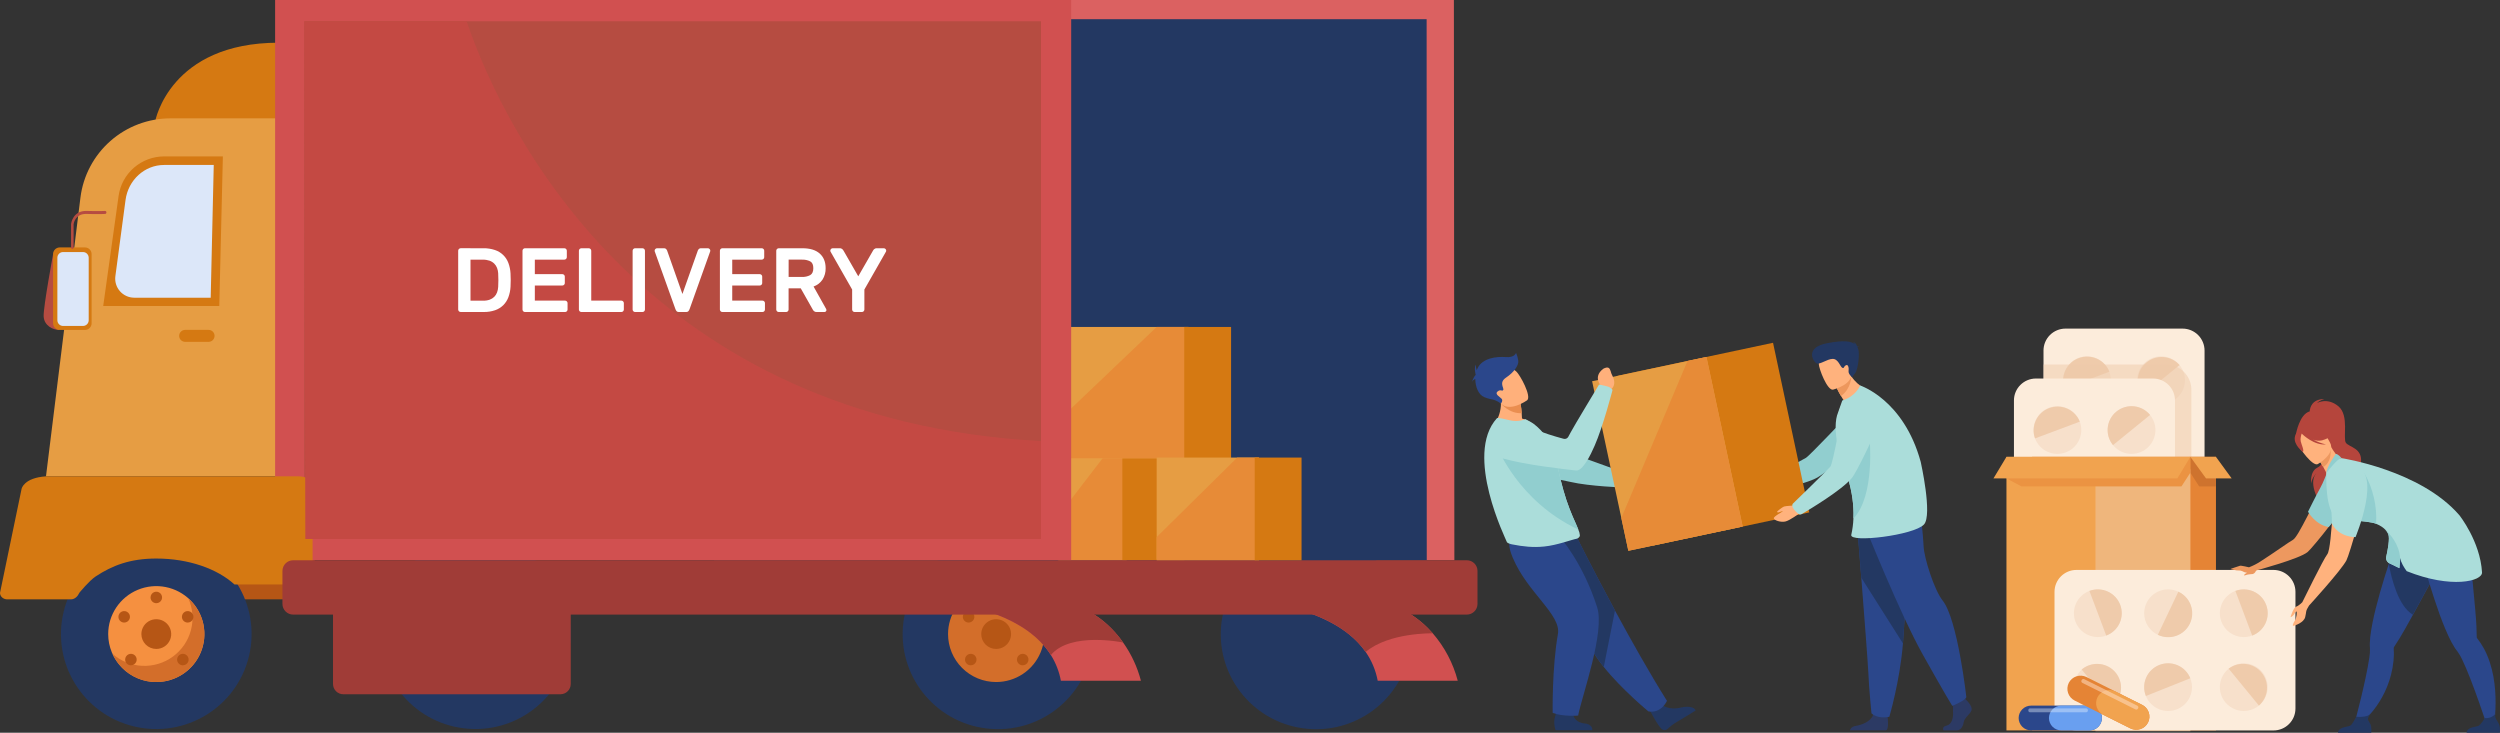 <svg width="580" height="170" viewBox="0 0 580 170" fill="none" xmlns="http://www.w3.org/2000/svg">
<rect x="0" y="0" width="580" height="170" fill="#333333" stroke="none"/>
<g clip-path="url(#clip0_9_15)">
<path d="M474.091 81.326V126.883C474.091 127.551 474.223 128.213 474.48 128.831C474.736 129.449 475.112 130.01 475.587 130.482C476.061 130.955 476.624 131.33 477.243 131.586C477.863 131.842 478.527 131.974 479.198 131.974H506.356C507.061 131.975 507.759 131.828 508.403 131.543C509.31 131.146 510.081 130.495 510.623 129.668C511.165 128.842 511.454 127.877 511.456 126.89V81.326C511.456 79.976 510.918 78.681 509.96 77.727C509.002 76.772 507.704 76.236 506.349 76.236H479.191C477.837 76.237 476.54 76.775 475.584 77.729C474.628 78.684 474.091 79.978 474.091 81.326Z" fill="#FCECDB"/>
<path d="M486.124 93.376C487.152 92.991 488.043 92.311 488.684 91.422C489.324 90.533 489.686 89.475 489.723 88.38C489.76 87.287 489.471 86.206 488.893 85.276C488.314 84.345 487.471 83.607 486.472 83.154C485.472 82.701 484.36 82.554 483.276 82.731C482.193 82.908 481.186 83.401 480.384 84.148C479.581 84.896 479.019 85.863 478.768 86.929C478.518 87.995 478.589 89.111 478.975 90.136C479.492 91.51 480.536 92.624 481.877 93.231C483.217 93.839 484.745 93.891 486.124 93.376Z" fill="#F7E0CB"/>
<path d="M478.979 90.141L489.374 86.248C488.841 84.895 487.795 83.805 486.463 83.214C485.131 82.623 483.619 82.579 482.253 83.09C480.888 83.601 479.78 84.627 479.167 85.946C478.554 87.266 478.487 88.772 478.979 90.141Z" fill="#EFCBAB"/>
<path d="M504.88 92.482C505.73 91.79 506.356 90.863 506.677 89.816C506.999 88.77 507.001 87.652 506.686 86.604C506.37 85.556 505.749 84.625 504.902 83.928C504.055 83.232 503.021 82.802 501.928 82.692C500.836 82.582 499.736 82.797 498.766 83.31C497.797 83.824 497.002 84.612 496.482 85.576C495.962 86.54 495.741 87.635 495.846 88.725C495.95 89.814 496.377 90.848 497.071 91.696C497.532 92.259 498.1 92.726 498.741 93.07C499.383 93.414 500.087 93.629 500.812 93.702C501.537 93.775 502.27 93.705 502.968 93.496C503.666 93.287 504.316 92.942 504.88 92.482Z" fill="#F7E0CB"/>
<path d="M497.071 91.693L505.66 84.696C504.71 83.623 503.38 82.959 501.949 82.843C500.518 82.726 499.098 83.167 497.987 84.073C496.875 84.979 496.159 86.278 495.988 87.699C495.817 89.12 496.206 90.552 497.071 91.693Z" fill="#EFCBAB"/>
<path opacity="0.5" d="M474.091 84.569V126.883C474.091 127.551 474.223 128.213 474.48 128.831C474.736 129.449 475.112 130.01 475.587 130.483C476.061 130.955 476.624 131.33 477.243 131.586C477.863 131.842 478.527 131.974 479.198 131.974H506.356C507.061 131.975 507.759 131.828 508.403 131.543V90.428C508.4 88.875 507.78 87.387 506.679 86.289C505.578 85.192 504.086 84.573 502.528 84.569H474.091Z" fill="#EFCBAB"/>
<path d="M499.497 87.817H472.336C469.52 87.817 467.236 90.094 467.236 92.901V138.458C467.236 141.265 469.52 143.541 472.336 143.541H499.497C502.314 143.541 504.597 141.265 504.597 138.458V92.901C504.597 90.094 502.314 87.817 499.497 87.817Z" fill="#FCECDB"/>
<path d="M479.27 104.948C480.297 104.563 481.187 103.884 481.827 102.995C482.467 102.106 482.828 101.048 482.865 99.955C482.902 98.861 482.613 97.781 482.034 96.852C481.456 95.922 480.614 95.184 479.615 94.732C478.616 94.279 477.504 94.132 476.421 94.308C475.338 94.485 474.332 94.978 473.53 95.725C472.728 96.472 472.166 97.438 471.915 98.504C471.664 99.569 471.735 100.684 472.12 101.708C472.376 102.389 472.764 103.013 473.262 103.544C473.76 104.075 474.358 104.504 475.022 104.805C475.686 105.105 476.402 105.273 477.131 105.298C477.86 105.322 478.587 105.203 479.27 104.948Z" fill="#F7E0CB"/>
<path d="M472.12 101.713L482.515 97.823C481.978 96.476 480.932 95.393 479.602 94.806C478.272 94.219 476.765 94.176 475.403 94.685C474.042 95.195 472.935 96.216 472.322 97.531C471.708 98.845 471.635 100.346 472.12 101.713Z" fill="#EFCBAB"/>
<path d="M498.025 104.053C498.876 103.361 499.501 102.433 499.823 101.386C500.144 100.34 500.147 99.222 499.831 98.174C499.515 97.126 498.894 96.195 498.048 95.499C497.201 94.802 496.166 94.372 495.074 94.262C493.982 94.151 492.881 94.367 491.912 94.88C490.942 95.394 490.147 96.182 489.627 97.146C489.108 98.11 488.886 99.206 488.991 100.295C489.096 101.384 489.522 102.418 490.217 103.266C490.677 103.829 491.245 104.296 491.887 104.64C492.529 104.984 493.232 105.199 493.957 105.272C494.683 105.345 495.415 105.275 496.113 105.066C496.811 104.857 497.461 104.512 498.025 104.053Z" fill="#F7E0CB"/>
<path d="M490.217 103.268L498.817 96.27C498.356 95.708 497.788 95.241 497.146 94.896C496.504 94.552 495.801 94.337 495.076 94.264C494.35 94.191 493.618 94.261 492.92 94.47C492.222 94.679 491.572 95.023 491.007 95.483C490.442 95.942 489.974 96.508 489.629 97.148C489.283 97.788 489.068 98.489 488.994 99.212C488.921 99.935 488.991 100.665 489.201 101.361C489.41 102.057 489.756 102.705 490.217 103.268Z" fill="#EFCBAB"/>
<path d="M514.102 105.989H471.44V169.459H514.102V105.989Z" fill="#E58435"/>
<path d="M508.16 105.989H465.498V169.459H508.16V105.989Z" fill="#F1A34F"/>
<path d="M508.157 109.671L510.203 112.841H514.1V105.989H508.16L508.157 109.671Z" fill="#CE732E"/>
<path d="M514.1 105.989L517.744 110.99H511.802L508.16 105.989H514.1Z" fill="#F1A34F"/>
<path opacity="0.5" d="M508.158 108.882V169.66H486.155V110.99L508.158 108.882Z" fill="#EFCBAB"/>
<path d="M465.498 110.99L468.959 112.841H506.101L508.157 109.671V105.989L465.498 110.99Z" fill="#EB9342"/>
<path d="M465.498 105.989H508.16L505.145 110.99H462.485L465.498 105.989Z" fill="#F1A34F"/>
<path d="M527.445 132.224H481.746C478.93 132.224 476.647 134.5 476.647 137.307V164.384C476.647 167.192 478.93 169.468 481.746 169.468H527.445C530.261 169.468 532.545 167.192 532.545 164.384V137.307C532.545 134.5 530.261 132.224 527.445 132.224Z" fill="#FCECDB"/>
<path d="M515.36 144.217C515.746 145.242 516.427 146.129 517.319 146.767C518.21 147.406 519.272 147.766 520.369 147.803C521.465 147.84 522.549 147.552 523.482 146.976C524.414 146.399 525.155 145.56 525.609 144.564C526.063 143.568 526.211 142.46 526.034 141.38C525.857 140.3 525.362 139.297 524.613 138.497C523.864 137.698 522.894 137.137 521.825 136.887C520.757 136.637 519.638 136.708 518.61 137.092C517.927 137.347 517.302 137.734 516.769 138.23C516.236 138.726 515.806 139.322 515.504 139.983C515.203 140.645 515.035 141.36 515.01 142.086C514.985 142.812 515.104 143.537 515.36 144.217Z" fill="#F7E0CB"/>
<path d="M518.605 137.092L522.507 147.452C523.19 147.197 523.815 146.81 524.347 146.314C524.88 145.817 525.309 145.221 525.61 144.56C525.912 143.898 526.079 143.184 526.104 142.458C526.128 141.731 526.009 141.008 525.753 140.327C525.496 139.647 525.108 139.024 524.61 138.493C524.113 137.962 523.515 137.535 522.851 137.234C522.187 136.934 521.471 136.767 520.742 136.742C520.014 136.718 519.288 136.837 518.605 137.092Z" fill="#EFCBAB"/>
<path d="M516.256 162.917C516.95 163.764 517.881 164.388 518.93 164.708C519.98 165.028 521.101 165.031 522.152 164.717C523.204 164.402 524.137 163.783 524.836 162.939C525.535 162.096 525.967 161.064 526.077 159.976C526.188 158.887 525.972 157.79 525.458 156.824C524.943 155.857 524.153 155.065 523.186 154.546C522.22 154.027 521.121 153.806 520.028 153.91C518.936 154.014 517.898 154.438 517.048 155.13C515.907 156.058 515.183 157.4 515.035 158.86C514.886 160.32 515.326 161.779 516.256 162.917Z" fill="#F7E0CB"/>
<path d="M517.048 155.13L524.067 163.692C525.144 162.745 525.81 161.419 525.926 159.993C526.043 158.566 525.6 157.151 524.692 156.043C523.783 154.934 522.48 154.22 521.054 154.05C519.629 153.88 518.193 154.267 517.048 155.13Z" fill="#EFCBAB"/>
<path d="M481.5 144.217C481.886 145.242 482.568 146.129 483.459 146.767C484.35 147.406 485.412 147.766 486.509 147.803C487.606 147.84 488.689 147.552 489.622 146.976C490.555 146.399 491.295 145.56 491.749 144.564C492.203 143.568 492.351 142.46 492.174 141.38C491.997 140.3 491.502 139.297 490.753 138.497C490.004 137.698 489.034 137.137 487.965 136.887C486.897 136.637 485.778 136.708 484.75 137.092C484.067 137.347 483.442 137.734 482.909 138.23C482.376 138.726 481.946 139.322 481.644 139.983C481.343 140.645 481.175 141.36 481.15 142.086C481.125 142.812 481.244 143.537 481.5 144.217Z" fill="#F7E0CB"/>
<path d="M484.745 137.092L488.647 147.452C490.025 146.936 491.142 145.896 491.75 144.56C492.359 143.223 492.41 141.701 491.892 140.327C491.375 138.953 490.331 137.841 488.991 137.234C487.651 136.627 486.123 136.576 484.745 137.092Z" fill="#EFCBAB"/>
<path d="M482.399 162.917C483.295 164.012 484.578 164.723 485.984 164.905C487.39 165.086 488.812 164.724 489.959 163.893C490.043 163.833 490.126 163.771 490.207 163.704C491.284 162.757 491.95 161.431 492.066 160.004C492.183 158.578 491.74 157.162 490.832 156.054C489.923 154.946 488.62 154.232 487.194 154.062C485.769 153.892 484.333 154.279 483.188 155.142C483.107 155.209 483.028 155.276 482.956 155.345C481.912 156.298 481.273 157.613 481.169 159.021C481.065 160.428 481.505 161.822 482.399 162.917Z" fill="#F7E0CB"/>
<path d="M482.951 155.334L489.959 163.896C490.043 163.835 490.126 163.773 490.207 163.706C491.284 162.759 491.95 161.433 492.066 160.007C492.183 158.58 491.74 157.164 490.832 156.056C489.923 154.948 488.62 154.234 487.194 154.064C485.769 153.894 484.333 154.281 483.188 155.144C483.107 155.193 483.028 155.264 482.951 155.334Z" fill="#EFCBAB"/>
<path d="M497.981 139.901C497.51 140.891 497.344 141.997 497.504 143.08C497.664 144.163 498.142 145.175 498.879 145.987C499.615 146.799 500.577 147.376 501.642 147.643C502.707 147.91 503.828 147.856 504.863 147.488C505.897 147.121 506.799 146.455 507.454 145.576C508.109 144.697 508.488 143.645 508.543 142.551C508.597 141.458 508.326 140.372 507.762 139.433C507.198 138.493 506.367 137.742 505.374 137.273C504.716 136.961 504.002 136.782 503.274 136.745C502.546 136.709 501.818 136.816 501.131 137.06C500.445 137.304 499.813 137.68 499.273 138.168C498.732 138.656 498.293 139.245 497.981 139.901Z" fill="#F7E0CB"/>
<path d="M505.374 137.273L500.62 147.272C501.28 147.591 501.997 147.777 502.729 147.819C503.461 147.861 504.194 147.758 504.886 147.515C505.578 147.273 506.215 146.896 506.76 146.407C507.305 145.918 507.747 145.326 508.062 144.665C508.376 144.004 508.555 143.288 508.59 142.558C508.625 141.827 508.514 141.098 508.264 140.41C508.014 139.723 507.63 139.092 507.134 138.553C506.638 138.015 506.04 137.579 505.374 137.273Z" fill="#EFCBAB"/>
<path d="M505.059 164.555C506.078 164.149 506.953 163.45 507.574 162.548C508.195 161.645 508.534 160.58 508.547 159.485C508.56 158.391 508.248 157.318 507.649 156.4C507.051 155.483 506.193 154.764 505.184 154.332C504.175 153.901 503.06 153.778 501.981 153.979C500.902 154.179 499.907 154.694 499.121 155.458C498.335 156.223 497.795 157.202 497.568 158.272C497.34 159.343 497.437 160.457 497.844 161.473C498.391 162.835 499.459 163.925 500.811 164.503C502.164 165.081 503.692 165.099 505.059 164.555Z" fill="#F7E0CB"/>
<path d="M497.844 161.473L508.15 157.361C507.603 155.998 506.536 154.908 505.183 154.331C503.83 153.753 502.302 153.734 500.935 154.28C499.568 154.825 498.475 155.889 497.895 157.238C497.316 158.587 497.297 160.11 497.844 161.473Z" fill="#EFCBAB"/>
<path d="M537.607 108.507C539.174 107.723 540.46 104.846 540.325 104.342C540.266 104.183 540.197 104.029 540.119 103.879L532.658 100.732C532.658 100.732 533.459 96.083 535.843 95.449C535.913 94.542 536.391 92.577 539.255 92.577C539.255 92.577 538.127 92.883 537.544 93.503C537.544 93.503 539.917 92.115 542.498 94.248C545.079 96.382 543.478 101.734 544.262 102.75C545.047 103.766 548.106 103.969 547.744 107.253C547.382 110.536 538.039 114.658 538.638 117.372C538.638 117.372 535.212 112.353 537.361 109.812C536.987 110.233 536.286 111.15 536.2 112.189C536.18 112.175 535.834 109.396 537.607 108.507Z" fill="#B5453C"/>
<path d="M546.296 167.667L548.153 167.397C548.153 167.397 554.371 162.47 555.297 153.281C555.395 152.336 555.411 151.385 555.344 150.437C555.329 150.329 555.351 150.219 555.406 150.125C555.606 149.819 556.103 149.058 556.771 147.973C557.44 146.887 558.566 144.888 559.81 142.623C562.052 138.543 564.664 133.663 565.56 132.11C568.412 127.156 567.036 123.826 567.036 123.826C567.036 123.826 559.076 123.041 556.894 121.139L556.11 122.347C556.11 122.347 554.385 129.958 554.466 129.984C554.381 130.243 554.295 130.506 554.209 130.775C552.846 134.963 551.282 140.198 550.427 144.46C549.947 146.86 549.694 148.949 549.831 150.372C549.859 151.097 549.812 151.823 549.689 152.538C548.907 158.004 546.296 167.667 546.296 167.667Z" fill="#2B478B"/>
<path d="M542.41 170.002H550.126C550.126 170.002 550.311 168.829 549.907 167.94C549.522 167.087 548.979 167.059 549.838 165.721C549.348 166.226 547.772 166.434 546.655 166.284C546.518 166.515 545.773 167.987 545.318 168.313C544.815 168.672 542.565 168.544 542.41 170.002Z" fill="#233862"/>
<path d="M554.188 130.777C554.861 134.48 556.453 140.651 559.789 142.616C562.031 138.536 564.643 133.656 565.539 132.103C568.391 127.149 567.015 123.819 567.015 123.819C567.015 123.819 559.055 123.034 556.873 121.132L556.089 122.34C556.089 122.34 554.364 129.951 554.445 129.977C554.367 130.242 554.281 130.509 554.188 130.777Z" fill="#233862"/>
<path d="M559.608 124.393L559.582 122.954C562.458 123.315 569.496 119.526 569.496 119.526C569.496 119.526 572.514 121.521 572.918 127.218C573.117 129.995 574.389 141.757 574.531 145.268C574.582 146.54 574.598 147.448 574.605 147.813C574.611 147.923 574.654 148.027 574.726 148.109C575.314 148.857 575.836 149.653 576.286 150.491C580.673 158.629 578.375 169.697 578.375 169.697L577.356 169.438C577.356 169.438 573.642 157.974 571.221 153.008C570.922 152.347 570.554 151.718 570.123 151.134C569.211 150.03 568.25 148.156 567.303 145.897C565.511 141.632 563.772 136.005 562.533 131.645C562.447 131.664 559.608 124.393 559.608 124.393Z" fill="#2B478B"/>
<path d="M519.678 131.254C519.882 131.161 521.767 131.615 521.767 131.615C522.659 131.272 523.514 130.841 524.32 130.328C527.106 128.563 531.247 125.608 531.969 125.237C533.208 124.592 536.99 116.109 539.65 111.474C541.043 109.032 544.724 109.326 545.636 111.99C545.81 112.49 545.847 113.027 545.745 113.547C545.142 116.639 536.414 127.2 535.374 128.067C533.478 129.66 523.582 132.309 523.582 132.309C523.35 132.376 523.269 132.714 523.148 132.837C523.017 132.988 522.849 133.103 522.661 133.17C522.661 133.17 521.437 133.246 521.078 133.401L520.702 133.538C520.702 133.538 520.558 133.283 520.91 133.112C521.048 133.047 521.179 132.969 521.303 132.881L520.787 132.767C520.742 132.758 520.698 132.744 520.655 132.726C520.381 132.573 520.088 132.455 519.785 132.374C519.481 132.34 519.176 132.324 518.87 132.328C518.619 132.309 517.494 132.041 517.494 132.041C517.454 131.918 519.316 131.418 519.678 131.254Z" fill="#ED985F"/>
<path d="M542.781 114.79C547.482 113.714 544.478 107.128 544.206 107.244C543.554 107.112 542.117 105.971 540.843 103.745L540.671 103.895L537.784 106.417C537.784 106.417 538.452 107.399 539.012 108.361C539.45 109.113 539.824 109.856 539.766 110.108C539.531 110.3 541.525 115.077 542.781 114.79Z" fill="#FFB27D"/>
<path d="M539.963 109.414C539.963 109.414 538.981 112.027 538.245 113.306C537.51 114.586 535.46 118.724 535.46 118.724C535.46 118.724 537.12 121.732 540.242 122.276C540.242 122.276 542.482 120.049 542.417 117.578C542.352 115.107 539.963 109.414 539.963 109.414Z" fill="#91CECF"/>
<path d="M537.784 106.417C537.784 106.417 538.452 107.399 539.012 108.361C540.808 107.257 540.81 105.043 540.671 103.895L537.784 106.417Z" fill="#ED985F"/>
<path d="M537.707 107.683C537.707 107.683 542.064 105.265 540.513 102.592C538.963 99.92 538.478 97.791 535.639 99.223C532.8 100.656 532.853 101.984 533.146 103.004C533.438 104.025 536.53 108.243 537.707 107.683Z" fill="#FFB27D"/>
<path d="M532.398 101.428C532.598 100.239 533.204 100.123 533.629 100.204C535.237 97.55 538.937 97.974 538.937 97.974C539.671 98.91 540.461 99.801 541.303 100.642C541.303 100.642 540.797 101.581 538.712 102.162C538.026 102.311 537.311 102.254 536.658 101.998C537.588 102.501 538.583 102.874 539.615 103.108C536.869 103.361 534.255 100.857 533.984 100.588C533.858 100.977 533.636 101.789 533.768 102.382C533.949 103.189 534.668 104.652 534.232 104.839C534.225 104.839 532.099 103.215 532.398 101.428Z" fill="#B5453C"/>
<path d="M572.242 170.002H579.954C579.954 170.002 580.139 168.829 579.735 167.94C579.35 167.087 578.744 166.698 578.89 165.666C578.594 166.002 578.22 166.262 577.801 166.423C577.382 166.584 576.93 166.642 576.483 166.591C576.349 166.823 575.601 167.994 575.146 168.32C574.645 168.672 572.398 168.544 572.242 170.002Z" fill="#233862"/>
<path d="M542.226 120.019C543.22 120.364 544.613 120.554 546.038 120.713C548.067 120.945 550.163 121.084 551.261 121.521C551.779 121.728 552.27 121.995 552.725 122.317L552.767 122.35C552.984 122.505 553.186 122.68 553.373 122.87C553.674 123.171 553.914 123.526 554.081 123.916C554.483 124.909 553.949 127.656 553.617 129.157C553.549 129.451 553.581 129.759 553.707 130.033C553.833 130.307 554.046 130.532 554.313 130.673C555.087 131.071 555.845 131.438 556.588 131.775L556.706 131.825C556.706 131.673 556.706 131.522 556.706 131.363C556.706 130.727 556.749 130.092 556.836 129.463C557.02 130.509 557.711 131.638 558.354 132.508C568.712 136.65 575.947 134.85 575.829 132.786C575.42 125.612 570.573 119.526 570.573 119.526C561.521 109.048 543.248 106.29 543.248 106.29C543.248 106.29 542.373 106.184 541.317 107.447C539.796 109.271 539.719 109.747 539.719 109.747C539.719 109.747 539.304 118.994 542.226 120.019Z" fill="#ABDDDA"/>
<path d="M546.04 120.7C548.069 120.931 550.163 121.07 551.261 121.507C551.499 117.426 550.558 113.363 548.547 109.801C548.547 109.801 546.484 118.168 546.04 120.7Z" fill="#91CECF"/>
<path d="M553.608 129.146C553.54 129.44 553.572 129.747 553.698 130.021C553.824 130.295 554.037 130.52 554.304 130.662C555.078 131.06 555.836 131.427 556.579 131.763C556.618 131.636 556.655 131.502 556.688 131.363C556.818 130.738 556.862 130.099 556.818 129.463C556.646 126.29 554.478 123.891 553.368 122.859C553.669 123.159 553.909 123.514 554.076 123.905C554.483 124.897 553.956 127.656 553.608 129.146Z" fill="#91CECF"/>
<path d="M543.234 106.29C543.234 106.29 542.438 105.286 541.899 105.318C541.899 105.318 539.724 108.354 539.706 109.75C539.706 109.75 542.421 106.149 543.234 106.29Z" fill="#91CECF"/>
<path d="M531.419 143.092C531.516 142.824 532.096 140.945 532.723 140.737C533.35 140.529 534.13 139.721 534.13 139.721C534.13 139.721 539.1 129.59 539.917 128.614C541.198 127.082 541.18 109.602 542.807 108.331C542.807 108.331 547.913 108.431 548.582 111.684C549.251 114.938 545.037 128.725 544.378 129.995C543.18 132.309 535.69 140.503 535.69 140.503C534.815 141.868 535.13 141.892 534.803 143.173C534.476 144.455 532.447 145.124 532.101 145.191C531.755 145.258 531.999 144.636 532.428 143.923C532.858 143.211 532.893 141.984 532.807 141.896C532.721 141.808 532.531 141.996 532.275 142.461C532.02 142.926 531.323 143.363 531.419 143.092Z" fill="#FFB27D"/>
<path d="M540.706 114.81C540.706 114.81 539.515 106.383 546.18 107.922C552.844 109.46 546.481 124.61 546.481 124.61C546.481 124.61 542.651 124.724 541.036 121.51L540.706 114.81Z" fill="#ABDDDA"/>
<path d="M468.323 166.58C468.326 167.342 468.632 168.072 469.172 168.611C469.713 169.15 470.446 169.455 471.21 169.458H484.838C485.59 169.437 486.303 169.125 486.827 168.587C487.351 168.05 487.644 167.33 487.644 166.581C487.644 165.832 487.351 165.112 486.827 164.575C486.303 164.037 485.59 163.725 484.838 163.703H471.21C470.445 163.705 469.712 164.009 469.171 164.548C468.63 165.087 468.325 165.817 468.323 166.58Z" fill="#2B478B"/>
<path d="M475.354 166.58C475.356 167.342 475.661 168.073 476.201 168.612C476.742 169.151 477.474 169.455 478.239 169.458H484.838C485.59 169.437 486.303 169.125 486.827 168.587C487.351 168.05 487.644 167.33 487.644 166.581C487.644 165.832 487.351 165.112 486.827 164.575C486.303 164.037 485.59 163.725 484.838 163.703H478.239C477.475 163.706 476.742 164.01 476.201 164.549C475.661 165.088 475.356 165.818 475.354 166.58Z" fill="#699FF0"/>
<path opacity="0.4" d="M483.979 164.342H470.978C470.752 164.342 470.57 164.525 470.57 164.749V164.842C470.57 165.067 470.752 165.249 470.978 165.249H483.979C484.205 165.249 484.388 165.067 484.388 164.842V164.749C484.388 164.525 484.205 164.342 483.979 164.342Z" fill="#E9F3FE"/>
<path d="M479.954 158.432C479.593 159.156 479.534 159.993 479.79 160.761C480.045 161.528 480.595 162.163 481.319 162.528L494.237 168.982C494.963 169.344 495.803 169.404 496.573 169.149C496.954 169.023 497.307 168.823 497.61 168.561C497.914 168.299 498.163 167.979 498.343 167.621C498.523 167.263 498.631 166.873 498.66 166.474C498.688 166.074 498.638 165.673 498.511 165.293C498.385 164.912 498.184 164.561 497.921 164.258C497.658 163.955 497.338 163.707 496.978 163.528L484.061 157.074C483.335 156.714 482.496 156.654 481.727 156.909C480.957 157.163 480.32 157.711 479.954 158.432Z" fill="#E58435"/>
<path d="M486.619 161.76C486.257 162.483 486.198 163.32 486.453 164.087C486.709 164.854 487.258 165.489 487.981 165.853L494.237 168.979C494.963 169.342 495.803 169.402 496.573 169.147C497.343 168.892 497.98 168.342 498.343 167.619C498.707 166.896 498.767 166.058 498.511 165.29C498.255 164.523 497.704 163.888 496.978 163.525L490.723 160.399C489.997 160.04 489.158 159.981 488.389 160.236C487.621 160.491 486.984 161.039 486.619 161.76Z" fill="#F1A34F"/>
<path opacity="0.5" d="M482.912 157.847L482.956 157.759C483.008 157.657 483.098 157.58 483.206 157.544C483.315 157.508 483.434 157.516 483.536 157.567L495.86 163.722C495.962 163.774 496.04 163.864 496.077 163.973C496.113 164.082 496.104 164.2 496.052 164.303L496.008 164.391C495.956 164.493 495.866 164.57 495.758 164.606C495.649 164.642 495.53 164.634 495.428 164.583L483.104 158.428C483.002 158.376 482.924 158.286 482.887 158.177C482.851 158.068 482.86 157.949 482.912 157.847Z" fill="#FFE2CC"/>
<path d="M337.302 0H165.667V129.979H337.414L337.302 0Z" fill="#DB6161"/>
<path d="M330.979 4.45H138.393V129.979H331.007L330.979 4.45Z" fill="#233862"/>
<path d="M237.64 129.979H261.372V105.992H237.64V129.979Z" fill="#E69D43"/>
<path d="M237.64 129.979H261.372V105.994H256.056L237.64 129.979Z" fill="#E78B37"/>
<path d="M260.383 129.979H274.747V105.992H260.383V129.979Z" fill="#D57912"/>
<path d="M236.381 106.32H275.736V75.854H236.381V106.32Z" fill="#E69D43"/>
<path d="M236.379 106.323H275.734V75.856H268.35L236.379 106.323Z" fill="#E78B37"/>
<path d="M274.745 106.32H285.611V75.854H274.745V106.32Z" fill="#D57912"/>
<path d="M70.759 114.665H20.084C18.846 114.665 17.843 115.664 17.843 116.898V136.819C17.843 138.052 18.846 139.052 20.084 139.052H70.759C71.996 139.052 72.999 138.052 72.999 136.819V116.898C72.999 115.664 71.996 114.665 70.759 114.665Z" fill="#B65615"/>
<path d="M253.477 149.755C254.937 137.67 246.293 126.692 234.17 125.236C222.047 123.78 211.035 132.397 209.574 144.482C208.114 156.568 216.758 167.546 228.881 169.002C241.004 170.458 252.016 161.841 253.477 149.755Z" fill="#233862"/>
<path d="M327.078 151.109C329.28 139.135 321.329 127.649 309.318 125.454C297.307 123.259 285.785 131.185 283.583 143.159C281.381 155.132 289.332 166.618 301.343 168.813C313.354 171.009 324.876 163.082 327.078 151.109Z" fill="#233862"/>
<path d="M57.763 152.221C60.601 140.381 53.274 128.489 41.397 125.66C29.521 122.831 17.592 130.135 14.754 141.975C11.916 153.814 19.243 165.706 31.12 168.535C42.996 171.364 54.925 164.06 57.763 152.221Z" fill="#233862"/>
<path d="M25.1 147.107C25.099 144.907 25.753 142.755 26.979 140.925C28.205 139.096 29.948 137.669 31.988 136.827C34.027 135.984 36.271 135.764 38.436 136.193C40.601 136.622 42.59 137.681 44.151 139.237C45.712 140.793 46.775 142.775 47.206 144.934C47.637 147.092 47.416 149.329 46.571 151.362C45.727 153.395 44.296 155.133 42.461 156.356C40.626 157.578 38.468 158.231 36.26 158.231C33.301 158.231 30.462 157.059 28.369 154.973C26.276 152.887 25.1 150.058 25.1 147.107Z" fill="#F59040"/>
<path d="M43.688 138.809C44.733 141.133 44.947 143.744 44.293 146.205C43.64 148.667 42.159 150.831 40.098 152.335C38.037 153.84 35.52 154.593 32.969 154.471C30.417 154.348 27.985 153.356 26.079 151.661C26.76 153.174 27.771 154.516 29.038 155.59C30.306 156.663 31.799 157.44 33.407 157.864C35.014 158.288 36.697 158.348 38.331 158.041C39.966 157.733 41.51 157.065 42.852 156.086C44.194 155.106 45.3 153.84 46.087 152.38C46.875 150.92 47.326 149.302 47.406 147.646C47.486 145.99 47.194 144.337 46.551 142.808C45.907 141.279 44.929 139.913 43.688 138.809Z" fill="#D36E2A"/>
<path d="M32.799 147.107C32.799 146.425 33.001 145.758 33.381 145.19C33.761 144.622 34.302 144.18 34.934 143.918C35.566 143.657 36.262 143.588 36.934 143.721C37.605 143.854 38.222 144.182 38.706 144.665C39.191 145.147 39.521 145.762 39.654 146.431C39.788 147.1 39.72 147.794 39.458 148.425C39.196 149.055 38.752 149.594 38.183 149.974C37.614 150.353 36.945 150.555 36.26 150.555C35.343 150.555 34.463 150.192 33.814 149.545C33.165 148.899 32.8 148.022 32.799 147.107Z" fill="#B65615"/>
<path d="M29.034 153.017C29.034 152.753 29.113 152.495 29.26 152.276C29.407 152.056 29.616 151.885 29.861 151.784C30.106 151.683 30.375 151.656 30.635 151.708C30.895 151.759 31.133 151.886 31.321 152.073C31.508 152.26 31.636 152.498 31.687 152.757C31.739 153.016 31.712 153.284 31.611 153.528C31.51 153.772 31.338 153.981 31.118 154.127C30.897 154.274 30.638 154.353 30.373 154.353C30.018 154.353 29.678 154.212 29.427 153.961C29.175 153.711 29.034 153.371 29.034 153.017Z" fill="#B65615"/>
<path d="M27.472 143.102C27.472 142.838 27.55 142.58 27.698 142.36C27.845 142.14 28.054 141.969 28.299 141.868C28.544 141.767 28.813 141.741 29.073 141.792C29.332 141.844 29.571 141.971 29.758 142.158C29.946 142.344 30.073 142.582 30.125 142.841C30.177 143.1 30.15 143.369 30.049 143.613C29.947 143.857 29.776 144.065 29.555 144.212C29.335 144.359 29.076 144.437 28.811 144.437C28.635 144.437 28.461 144.403 28.298 144.336C28.136 144.269 27.988 144.171 27.863 144.047C27.739 143.923 27.64 143.775 27.573 143.613C27.506 143.451 27.472 143.277 27.472 143.102Z" fill="#B65615"/>
<path d="M42.203 143.102C42.203 142.838 42.281 142.58 42.428 142.36C42.575 142.14 42.785 141.969 43.029 141.868C43.274 141.767 43.544 141.741 43.803 141.792C44.063 141.844 44.302 141.971 44.489 142.158C44.676 142.344 44.804 142.582 44.856 142.841C44.907 143.1 44.881 143.369 44.779 143.613C44.678 143.857 44.506 144.065 44.286 144.212C44.066 144.359 43.807 144.437 43.542 144.437C43.366 144.437 43.192 144.403 43.029 144.336C42.866 144.269 42.719 144.171 42.594 144.047C42.47 143.923 42.371 143.775 42.304 143.613C42.237 143.451 42.202 143.277 42.203 143.102Z" fill="#B65615"/>
<path d="M41.086 153.017C41.086 152.753 41.164 152.495 41.312 152.276C41.459 152.056 41.668 151.885 41.913 151.784C42.157 151.683 42.427 151.656 42.687 151.708C42.946 151.759 43.185 151.886 43.372 152.073C43.56 152.26 43.687 152.498 43.739 152.757C43.791 153.016 43.764 153.284 43.663 153.528C43.561 153.772 43.39 153.981 43.169 154.127C42.949 154.274 42.69 154.353 42.425 154.353C42.07 154.353 41.729 154.212 41.478 153.961C41.227 153.711 41.086 153.371 41.086 153.017Z" fill="#B65615"/>
<path d="M34.925 138.608C34.925 138.344 35.004 138.086 35.151 137.866C35.298 137.647 35.508 137.475 35.752 137.374C35.997 137.273 36.266 137.247 36.526 137.298C36.786 137.35 37.025 137.477 37.212 137.664C37.399 137.85 37.527 138.088 37.578 138.347C37.63 138.606 37.604 138.875 37.502 139.119C37.401 139.363 37.229 139.571 37.009 139.718C36.789 139.865 36.53 139.943 36.265 139.943C35.91 139.943 35.569 139.802 35.318 139.552C35.067 139.302 34.925 138.962 34.925 138.608Z" fill="#B65615"/>
<path d="M219.947 147.107C219.947 144.907 220.601 142.755 221.827 140.925C223.053 139.095 224.796 137.669 226.836 136.826C228.875 135.984 231.119 135.764 233.285 136.193C235.45 136.622 237.439 137.682 239 139.238C240.56 140.794 241.623 142.777 242.054 144.935C242.485 147.093 242.263 149.331 241.418 151.364C240.573 153.397 239.143 155.134 237.307 156.357C235.471 157.579 233.313 158.231 231.106 158.231C228.146 158.231 225.308 157.059 223.215 154.973C221.123 152.887 219.947 150.057 219.947 147.107Z" fill="#D36E2A"/>
<path d="M227.647 147.107C227.646 146.425 227.849 145.757 228.229 145.19C228.609 144.622 229.15 144.179 229.782 143.918C230.415 143.656 231.111 143.588 231.782 143.721C232.454 143.854 233.071 144.183 233.555 144.665C234.039 145.148 234.369 145.763 234.502 146.432C234.636 147.102 234.567 147.796 234.305 148.426C234.043 149.057 233.599 149.596 233.029 149.975C232.46 150.354 231.79 150.556 231.105 150.555C230.651 150.555 230.201 150.466 229.782 150.293C229.362 150.119 228.981 149.866 228.66 149.545C228.339 149.225 228.084 148.845 227.91 148.427C227.736 148.008 227.647 147.56 227.647 147.107Z" fill="#B65615"/>
<path d="M223.875 153.017C223.875 152.753 223.953 152.495 224.1 152.276C224.248 152.056 224.457 151.885 224.702 151.784C224.946 151.683 225.216 151.656 225.475 151.708C225.735 151.759 225.974 151.886 226.161 152.073C226.348 152.26 226.476 152.498 226.528 152.757C226.579 153.016 226.553 153.284 226.452 153.528C226.35 153.772 226.178 153.981 225.958 154.127C225.738 154.274 225.479 154.353 225.214 154.353C224.859 154.353 224.518 154.212 224.267 153.961C224.016 153.711 223.875 153.371 223.875 153.017Z" fill="#B65615"/>
<path d="M223.378 143.102C223.378 142.838 223.456 142.58 223.604 142.36C223.751 142.14 223.96 141.969 224.205 141.868C224.449 141.767 224.719 141.741 224.979 141.792C225.238 141.844 225.477 141.971 225.664 142.158C225.852 142.344 225.979 142.582 226.031 142.841C226.083 143.1 226.056 143.369 225.955 143.613C225.853 143.857 225.682 144.065 225.461 144.212C225.241 144.359 224.982 144.437 224.717 144.437C224.362 144.437 224.021 144.296 223.77 144.046C223.519 143.796 223.378 143.456 223.378 143.102Z" fill="#B65615"/>
<path d="M235.931 153.017C235.931 152.753 236.01 152.495 236.157 152.276C236.304 152.056 236.513 151.885 236.758 151.784C237.003 151.683 237.272 151.656 237.532 151.708C237.792 151.759 238.03 151.886 238.218 152.073C238.405 152.26 238.532 152.498 238.584 152.757C238.636 153.016 238.609 153.284 238.508 153.528C238.407 153.772 238.235 153.981 238.015 154.127C237.794 154.274 237.535 154.353 237.271 154.353C236.915 154.353 236.575 154.212 236.323 153.961C236.072 153.711 235.931 153.371 235.931 153.017Z" fill="#B65615"/>
<path d="M222.907 138.608C222.907 138.344 222.985 138.086 223.132 137.866C223.28 137.647 223.489 137.475 223.734 137.374C223.978 137.273 224.248 137.247 224.507 137.298C224.767 137.35 225.006 137.477 225.193 137.664C225.38 137.85 225.508 138.088 225.56 138.347C225.611 138.606 225.585 138.875 225.484 139.119C225.382 139.363 225.21 139.571 224.99 139.718C224.77 139.865 224.511 139.943 224.246 139.943C223.891 139.943 223.55 139.802 223.299 139.552C223.048 139.302 222.907 138.962 222.907 138.608Z" fill="#B65615"/>
<path d="M132.241 149.787C133.735 137.705 125.122 126.704 113.003 125.214C100.884 123.724 89.848 132.31 88.353 144.392C86.859 156.473 95.472 167.475 107.591 168.965C119.71 170.455 130.746 161.868 132.241 149.787Z" fill="#233862"/>
<path d="M36.014 28.097C36.014 28.097 39.364 9.906 64.681 9.906L65.051 29.425L36.014 28.097Z" fill="#D57912"/>
<path d="M106.689 110.511H10.668L18.66 45.855C19.291 40.778 21.761 36.105 25.606 32.717C29.451 29.329 34.406 27.459 39.538 27.458H106.689V110.511Z" fill="#E69D43"/>
<path d="M50.873 70.987H23.946L27.514 45.457C27.87 42.915 29.136 40.587 31.078 38.902C33.02 37.217 35.508 36.288 38.082 36.286H51.706L50.873 70.987Z" fill="#D57912"/>
<path d="M48.881 69.067H31.153C30.523 69.067 29.9 68.932 29.326 68.673C28.752 68.413 28.241 68.035 27.825 67.562C27.41 67.09 27.101 66.534 26.918 65.933C26.735 65.332 26.684 64.698 26.766 64.075L29.122 46.41C29.744 41.745 33.558 38.272 38.064 38.272H49.589L48.881 69.067Z" fill="#DCE7F9"/>
<path d="M248.515 0H63.827V129.979H248.515V0Z" fill="#D15050"/>
<path d="M241.286 125.05H70.61V4.931H241.509V102.042L241.286 125.05Z" fill="#B64C41"/>
<path d="M69.257 110.511H10.668C5.508 110.853 5.012 113.397 5.012 113.397L0 137.553C0 138.376 0.761 139.052 1.692 139.052H16.423C17.351 139.052 18.024 138.374 18.421 137.513C18.421 137.513 20.689 134.723 22.21 133.723C26.017 131.219 30.153 129.579 36.26 129.579C43.769 129.579 50.404 131.96 54.401 135.595H69.257C71.051 135.595 72.518 134.669 72.518 133.512V112.57C72.53 111.444 71.051 110.511 69.257 110.511Z" fill="#D57912"/>
<path d="M264.696 157.93H246.126C245.733 155.817 244.945 153.796 243.805 151.971C238.19 143.002 225.063 140.26 217.586 139.422C215.77 139.208 213.944 139.084 212.115 139.052H244.035C252.391 140.181 257.51 144.719 260.564 149.065C262.468 151.747 263.868 154.75 264.696 157.93Z" fill="#D15050"/>
<path d="M338.196 157.93H319.626C319.181 155.536 318.231 153.263 316.841 151.261C308.361 139.068 285.62 139.052 285.62 139.052H317.539C324.522 139.996 329.248 143.326 332.395 146.92C335.146 150.101 337.131 153.867 338.196 157.93Z" fill="#D15050"/>
<path d="M260.562 149.065C260.562 149.065 248.343 146.494 243.803 151.971C238.187 143.002 225.061 140.26 217.584 139.422L217.134 139.052H244.032C252.38 140.181 257.507 144.719 260.562 149.065Z" fill="#A03C37"/>
<path d="M332.391 146.931C332.391 146.931 322.177 146.7 316.838 151.259C308.359 139.066 285.617 139.05 285.617 139.05H317.537C324.515 139.996 329.241 143.326 332.391 146.931Z" fill="#A03C37"/>
<path d="M340.294 129.979H68.012C66.639 129.979 65.526 131.088 65.526 132.457V140.107C65.526 141.476 66.639 142.586 68.012 142.586H340.294C341.667 142.586 342.78 141.476 342.78 140.107V132.457C342.78 131.088 341.667 129.979 340.294 129.979Z" fill="#A03C37"/>
<path d="M130.018 133.147H79.654C78.331 133.147 77.258 134.216 77.258 135.535V158.68C77.258 159.999 78.331 161.068 79.654 161.068H130.018C131.341 161.068 132.413 159.999 132.413 158.68V135.535C132.413 134.216 131.341 133.147 130.018 133.147Z" fill="#A03C37"/>
<path d="M241.516 125.05H70.833L70.601 4.931H108.256C117.59 32.371 151.069 97.46 241.509 102.333L241.516 125.05Z" fill="#C44943"/>
<path d="M12.409 58.466C12.409 58.466 10.009 71.325 10.127 73.424C10.246 75.523 12.233 76.543 13.742 76.543L12.409 58.466Z" fill="#B64C41"/>
<path d="M19.703 57.402H13.867C13.011 57.402 12.316 58.094 12.316 58.947V75.004C12.316 75.858 13.011 76.55 13.867 76.55H19.703C20.559 76.55 21.253 75.858 21.253 75.004V58.947C21.253 58.094 20.559 57.402 19.703 57.402Z" fill="#D57912"/>
<path d="M19.255 58.475H14.633C13.902 58.475 13.31 59.066 13.31 59.794V74.301C13.31 75.03 13.902 75.62 14.633 75.62H19.255C19.985 75.62 20.578 75.03 20.578 74.301V59.794C20.578 59.066 19.985 58.475 19.255 58.475Z" fill="#DCE7F9"/>
<path d="M16.787 57.751C16.701 57.743 16.622 57.703 16.566 57.637C16.51 57.572 16.482 57.487 16.488 57.402V51.987C16.488 51.973 16.488 51.959 16.488 51.943C16.488 51.927 16.861 48.835 20.109 48.935C23.078 49.027 24.359 48.935 24.371 48.935C24.413 48.935 24.455 48.944 24.494 48.961C24.534 48.977 24.569 49.002 24.598 49.032C24.628 49.063 24.651 49.099 24.666 49.139C24.681 49.179 24.688 49.221 24.686 49.263C24.697 49.349 24.674 49.435 24.622 49.505C24.57 49.574 24.493 49.62 24.408 49.633C24.357 49.633 23.089 49.726 20.093 49.633C17.477 49.555 17.114 51.762 17.075 52.01V57.392C17.084 57.478 17.059 57.564 17.005 57.631C16.951 57.698 16.873 57.741 16.787 57.751Z" fill="#B64C41"/>
<path d="M48.389 79.309H42.957C42.588 79.309 42.233 79.162 41.972 78.902C41.711 78.642 41.564 78.288 41.564 77.92C41.564 77.552 41.711 77.199 41.972 76.939C42.233 76.678 42.588 76.532 42.957 76.532H48.389C48.758 76.532 49.112 76.678 49.373 76.939C49.635 77.199 49.781 77.552 49.781 77.92C49.781 78.288 49.635 78.642 49.373 78.902C49.112 79.162 48.758 79.309 48.389 79.309Z" fill="#D57912"/>
<path d="M268.347 129.815H292.08V106.156H268.347V129.815Z" fill="#E69D43"/>
<path d="M268.35 129.979H292.082V106.158H287.036L268.35 124.601V129.979Z" fill="#E78B37"/>
<path d="M291.093 129.979H301.959V106.156H291.093V129.979Z" fill="#D57912"/>
<path d="M112.102 57.592C113.027 57.573 113.949 57.713 114.827 58.004C115.541 58.238 116.192 58.631 116.732 59.152C117.271 59.673 117.686 60.308 117.945 61.012C118.232 61.785 118.399 62.597 118.442 63.421C118.5 64.463 118.5 65.507 118.442 66.549C118.4 67.373 118.232 68.186 117.945 68.96C117.687 69.649 117.286 70.275 116.768 70.798C116.229 71.323 115.581 71.724 114.869 71.971C114.013 72.262 113.113 72.401 112.209 72.383H106.87C106.719 72.381 106.575 72.32 106.468 72.214C106.362 72.108 106.301 71.964 106.299 71.814V58.161C106.301 58.01 106.362 57.867 106.469 57.76C106.575 57.654 106.719 57.592 106.87 57.589L112.102 57.592ZM115.584 63.425C115.56 62.995 115.471 62.572 115.319 62.169C115.176 61.788 114.952 61.442 114.663 61.155C114.352 60.853 113.98 60.622 113.572 60.477C113.066 60.309 112.535 60.23 112.002 60.246H109.157V69.756H112.102C112.614 69.771 113.125 69.693 113.609 69.525C114.006 69.382 114.368 69.156 114.669 68.861C114.955 68.572 115.175 68.226 115.315 67.845C115.466 67.438 115.555 67.01 115.579 66.577C115.638 65.527 115.638 64.475 115.579 63.425H115.584Z" fill="white"/>
<path d="M131.099 69.745C131.175 69.744 131.25 69.759 131.319 69.789C131.388 69.818 131.451 69.862 131.503 69.916C131.558 69.968 131.601 70.03 131.63 70.099C131.659 70.168 131.674 70.242 131.673 70.316V71.818C131.674 71.893 131.659 71.967 131.63 72.036C131.601 72.105 131.558 72.167 131.503 72.219C131.451 72.273 131.388 72.316 131.319 72.345C131.249 72.374 131.175 72.388 131.099 72.388H121.793C121.718 72.388 121.643 72.374 121.574 72.345C121.504 72.316 121.442 72.273 121.389 72.219C121.335 72.167 121.292 72.105 121.263 72.036C121.234 71.967 121.219 71.893 121.22 71.818V58.165C121.219 58.091 121.234 58.017 121.263 57.948C121.292 57.879 121.335 57.817 121.389 57.765C121.441 57.711 121.504 57.667 121.574 57.638C121.643 57.608 121.718 57.593 121.793 57.594H130.93C131.005 57.593 131.08 57.608 131.15 57.638C131.219 57.667 131.282 57.711 131.334 57.765C131.388 57.817 131.431 57.879 131.46 57.948C131.49 58.017 131.504 58.091 131.503 58.165V59.667C131.501 59.818 131.44 59.962 131.333 60.069C131.226 60.175 131.081 60.235 130.93 60.236H124.082V63.599H130.463C130.539 63.598 130.613 63.612 130.683 63.642C130.752 63.67 130.815 63.714 130.867 63.768C130.922 63.819 130.965 63.881 130.994 63.95C131.023 64.019 131.038 64.093 131.037 64.168V65.67C131.038 65.745 131.023 65.819 130.994 65.888C130.965 65.957 130.922 66.019 130.867 66.07C130.815 66.124 130.752 66.167 130.683 66.196C130.613 66.225 130.539 66.24 130.463 66.239H124.082V69.747L131.099 69.745Z" fill="white"/>
<path d="M144.161 69.745C144.312 69.748 144.456 69.809 144.562 69.916C144.669 70.022 144.73 70.166 144.732 70.316V71.818C144.73 71.969 144.669 72.112 144.563 72.219C144.456 72.325 144.312 72.386 144.161 72.388H134.876C134.725 72.386 134.581 72.325 134.474 72.219C134.367 72.112 134.307 71.969 134.305 71.818V58.165C134.307 58.015 134.368 57.871 134.475 57.765C134.581 57.658 134.725 57.597 134.876 57.594H136.596C136.747 57.596 136.892 57.657 136.999 57.764C137.106 57.871 137.167 58.015 137.169 58.165V69.736L144.161 69.745Z" fill="white"/>
<path d="M147.341 72.388C147.19 72.386 147.045 72.326 146.938 72.219C146.83 72.113 146.769 71.969 146.768 71.818V58.165C146.77 58.015 146.831 57.871 146.938 57.764C147.045 57.657 147.19 57.596 147.341 57.594H149.059C149.21 57.597 149.353 57.658 149.46 57.765C149.566 57.871 149.627 58.015 149.63 58.165V71.818C149.628 71.969 149.567 72.112 149.46 72.219C149.354 72.325 149.21 72.386 149.059 72.388H147.341Z" fill="white"/>
<path d="M158.323 68.204L161.897 58.121C161.952 57.992 162.031 57.873 162.13 57.772C162.191 57.709 162.265 57.66 162.347 57.629C162.429 57.597 162.518 57.585 162.605 57.592H164.216C164.292 57.591 164.367 57.606 164.436 57.635C164.506 57.665 164.568 57.708 164.62 57.763C164.675 57.814 164.718 57.876 164.747 57.945C164.776 58.014 164.791 58.088 164.79 58.163V58.237C164.782 58.284 164.768 58.33 164.748 58.374L159.999 71.67C159.936 71.867 159.835 72.05 159.701 72.209C159.634 72.272 159.553 72.321 159.466 72.351C159.379 72.382 159.286 72.394 159.193 72.387H157.487C157.395 72.395 157.302 72.382 157.214 72.352C157.126 72.321 157.046 72.273 156.979 72.209C156.844 72.052 156.743 71.868 156.682 71.67L151.916 58.374C151.895 58.331 151.88 58.285 151.874 58.237V58.163C151.877 58.013 151.937 57.869 152.044 57.762C152.151 57.656 152.294 57.594 152.445 57.592H154.056C154.144 57.585 154.233 57.598 154.315 57.629C154.398 57.66 154.473 57.709 154.534 57.772C154.631 57.874 154.71 57.992 154.767 58.121L158.323 68.204Z" fill="white"/>
<path d="M176.895 69.745C176.971 69.744 177.045 69.759 177.115 69.789C177.184 69.818 177.247 69.862 177.299 69.916C177.353 69.968 177.397 70.03 177.426 70.099C177.455 70.168 177.47 70.242 177.468 70.316V71.818C177.47 71.893 177.455 71.967 177.426 72.036C177.397 72.105 177.353 72.167 177.299 72.219C177.247 72.273 177.184 72.316 177.115 72.345C177.045 72.374 176.97 72.388 176.895 72.388H167.589C167.514 72.388 167.439 72.374 167.37 72.345C167.3 72.316 167.238 72.273 167.185 72.219C167.131 72.167 167.088 72.105 167.059 72.036C167.029 71.967 167.015 71.893 167.016 71.818V58.165C167.015 58.091 167.029 58.017 167.059 57.948C167.088 57.879 167.131 57.817 167.185 57.765C167.237 57.711 167.3 57.667 167.37 57.638C167.439 57.608 167.514 57.593 167.589 57.594H176.726C176.801 57.593 176.876 57.608 176.945 57.638C177.015 57.667 177.078 57.711 177.13 57.765C177.184 57.817 177.227 57.879 177.256 57.948C177.286 58.017 177.3 58.091 177.299 58.165V59.667C177.297 59.818 177.236 59.962 177.129 60.069C177.022 60.175 176.877 60.235 176.726 60.236H169.878V63.599H176.259C176.334 63.598 176.409 63.612 176.479 63.642C176.548 63.67 176.611 63.714 176.663 63.768C176.717 63.819 176.761 63.881 176.79 63.95C176.819 64.019 176.833 64.093 176.832 64.168V65.67C176.833 65.745 176.819 65.819 176.79 65.888C176.761 65.957 176.717 66.019 176.663 66.07C176.611 66.124 176.548 66.167 176.479 66.196C176.409 66.225 176.334 66.24 176.259 66.239H169.878V69.747L176.895 69.745Z" fill="white"/>
<path d="M186.14 57.592C187.906 57.592 189.249 58 190.168 58.818C191.087 59.636 191.547 60.77 191.547 62.222C191.574 63.149 191.327 64.064 190.836 64.853C190.334 65.604 189.601 66.172 188.747 66.473L191.674 71.693C191.713 71.765 191.734 71.844 191.737 71.925C191.737 72.047 191.688 72.165 191.601 72.252C191.514 72.339 191.396 72.388 191.273 72.388H189.471C189.359 72.397 189.245 72.384 189.138 72.349C189.03 72.315 188.931 72.259 188.845 72.186C188.73 72.08 188.634 71.955 188.559 71.818L185.774 66.892H182.953V71.818C182.952 71.969 182.891 72.113 182.783 72.219C182.676 72.326 182.531 72.386 182.38 72.388H180.662C180.511 72.386 180.367 72.325 180.261 72.219C180.154 72.112 180.093 71.969 180.091 71.818V58.165C180.094 58.015 180.155 57.871 180.261 57.765C180.368 57.658 180.511 57.597 180.662 57.594L186.14 57.592ZM182.96 64.251H186.038C186.708 64.283 187.373 64.137 187.967 63.828C188.449 63.546 188.689 63.01 188.689 62.222C188.689 61.433 188.457 60.903 187.967 60.637C187.369 60.342 186.705 60.204 186.038 60.234H182.965L182.96 64.251Z" fill="white"/>
<path d="M205.031 57.592C205.106 57.591 205.181 57.606 205.251 57.636C205.32 57.665 205.383 57.708 205.435 57.763C205.489 57.814 205.532 57.876 205.562 57.945C205.591 58.014 205.605 58.088 205.604 58.163C205.606 58.229 205.591 58.294 205.562 58.353L200.537 67.167V71.818C200.535 71.969 200.474 72.113 200.367 72.219C200.26 72.326 200.115 72.386 199.964 72.387H198.269C198.118 72.386 197.973 72.326 197.866 72.219C197.759 72.113 197.698 71.969 197.696 71.818V67.167L192.67 58.353C192.642 58.294 192.627 58.229 192.628 58.163C192.627 58.088 192.642 58.014 192.671 57.945C192.7 57.876 192.743 57.814 192.798 57.763C192.85 57.708 192.913 57.665 192.982 57.635C193.051 57.606 193.126 57.591 193.202 57.592H194.792C194.907 57.583 195.022 57.597 195.131 57.634C195.241 57.671 195.341 57.729 195.428 57.804C195.53 57.895 195.615 58.002 195.681 58.121L199.116 64.103L202.552 58.121C202.617 58.002 202.702 57.895 202.805 57.804C202.891 57.728 202.992 57.67 203.101 57.634C203.21 57.597 203.326 57.583 203.441 57.592H205.031Z" fill="white"/>
<path d="M377.813 111.64C378.277 110.645 378.026 110.111 378.026 110.111C378.026 110.111 367.349 106.161 366.306 105.897C365.61 105.716 357.588 102.391 353.579 100.068C351.59 98.911 350.046 100.153 348.226 101.421L346.729 102.467C344.921 103.726 345.362 106.704 347.476 107.498C353.433 109.74 362.629 111.404 364.384 111.814C368.741 112.834 376.673 113.103 376.673 113.103C377.147 112.696 377.534 112.199 377.813 111.64Z" fill="#91CECF"/>
<path d="M410.721 111.501L409.286 111.582C409.286 111.582 406.752 110.617 405.422 113.244C405.422 113.244 404.957 114.368 405.837 114.424C406.717 114.48 406.387 114.329 407.629 114.424C408.871 114.519 410.048 114.049 410.452 113.235L411.236 112.568L410.721 111.501Z" fill="#FFB27D"/>
<path d="M409.669 112.522C409.361 111.538 409.437 111.383 409.437 111.383C409.437 111.383 418.193 106.688 418.996 106.214C419.799 105.739 428.859 96.169 428.859 96.169L438.112 98.733C438.112 98.733 423.759 109.578 421.703 110.745C418.304 112.672 410.445 113.753 410.445 113.753C410.084 113.416 409.817 112.992 409.669 112.522Z" fill="#91CECF"/>
<path d="M419.744 118.878L383.495 126.57L375.092 87.232L411.343 79.524L419.744 118.878Z" fill="#D57912"/>
<path d="M404.3 122.155L377.773 127.785L369.37 88.447L395.895 82.819L404.3 122.155Z" fill="#E69D43"/>
<path d="M404.3 122.155L377.773 127.785L376.148 120.174L391.503 83.742L395.895 82.817L404.3 122.155Z" fill="#E78B37"/>
<path d="M385.48 163.398C385.48 163.398 386.891 164.951 390.169 164.106C390.169 164.106 392.813 163.507 393.393 164.821C393.393 164.821 390.067 166.918 389.041 167.48C388.266 167.94 387.545 168.483 386.889 169.1C386.781 169.196 386.656 169.27 386.519 169.316C386.382 169.363 386.238 169.381 386.094 169.37C385.95 169.359 385.81 169.319 385.682 169.252C385.554 169.185 385.441 169.093 385.35 168.982C385.171 168.75 384.969 168.503 384.744 168.2C384.119 167.355 382.655 164.627 382.655 164.627L385.48 163.398Z" fill="#233862"/>
<path d="M386.735 162.597C386.735 162.597 385.431 165.592 382.425 165.041C382.425 165.041 376.288 159.99 372.079 154.741C370.712 153.038 369.547 151.312 368.864 149.734C366.079 143.291 358.539 133.681 353.748 128.813L365.733 124.49C365.733 124.49 369.572 132.189 374.679 141.644C378.36 148.445 382.699 156.169 386.735 162.597Z" fill="#2B478B"/>
<path d="M374.679 141.632L372.079 154.73C370.712 153.027 369.547 151.3 368.864 149.722C366.079 143.28 358.539 133.67 353.748 128.801L365.733 124.479C365.733 124.479 369.572 132.177 374.679 141.632Z" fill="#233862"/>
<path d="M364.883 165.143C364.883 165.143 364.753 167.533 367.669 167.85C367.669 167.85 369.424 167.887 369.428 169.408H360.889C360.692 168.784 360.589 168.134 360.584 167.48C360.538 166.471 361.566 163.833 361.566 163.833L364.883 165.143Z" fill="#233862"/>
<path d="M361.803 124.478C361.803 124.478 367.142 130.326 370.531 140.862C372.374 146.596 367.151 161.008 366.121 166.015C366.121 166.015 362.615 166.311 360.22 165.388C360.22 165.388 360.039 155.047 361.439 147.075C362.223 142.613 354.41 137.532 350.993 129.47C348.672 123.986 351.497 124.08 354.969 123.948L361.803 124.478Z" fill="#2B478B"/>
<path d="M355.638 98.385C352.669 100.058 346.585 98.517 346.585 98.517C346.585 98.517 349.055 95.701 347.931 91.17L350.253 92.35L352.757 93.618C352.89 94.359 352.982 95.106 353.033 95.856C353.061 96.226 353.087 96.641 353.105 97.092C354.022 97.364 354.881 97.803 355.638 98.385Z" fill="#FFB07B"/>
<path d="M366.531 124.185C366.531 124.705 365.93 124.955 365.803 124.981C364.603 125.198 361.258 126.496 358.245 126.792C355.707 127.059 353.351 126.806 350.763 126.288C350.42 126.219 349.617 126.003 349.558 125.677C349.5 125.351 339.577 105.534 347.281 97.034C347.462 96.835 348.983 97.194 350.373 97.522C351.547 97.799 352.777 97.698 353.89 97.235L355.192 97.93C356.796 98.82 359.835 101.981 360.181 104.462C360.362 105.723 361.086 106.658 361.295 107.767C361.371 108.178 361.448 108.58 361.527 108.97C361.682 109.741 361.844 110.471 362.014 111.159C362.479 113.036 362.943 114.651 363.407 116.046C363.908 117.527 364.398 118.761 364.835 119.79C365.403 121.128 365.884 122.125 366.183 122.891C366.374 123.299 366.492 123.736 366.531 124.185Z" fill="#ABDDDA"/>
<path d="M366.197 122.872C352.207 116.301 347.36 103.682 347.36 103.682C347.36 103.682 358.63 107.385 361.434 108.463C361.592 109.229 361.852 110.446 362.019 111.14C362.483 113.017 362.948 114.632 363.412 116.028C363.913 117.509 364.403 118.742 364.839 119.772C365.417 121.109 365.898 122.102 366.197 122.872Z" fill="#91CECF"/>
<path d="M371.204 90.835L371.471 89.578C371.471 89.578 369.433 87.433 371.975 85.55C371.975 85.55 373.103 84.841 373.486 85.656C373.869 86.471 373.579 86.195 374.152 87.334C374.725 88.472 374.605 89.696 373.813 90.27L373.333 91.166L371.204 90.835Z" fill="#FFB07B"/>
<path d="M353.047 95.856C350.125 96.02 348.226 93.616 348.226 93.616C348.928 93.23 349.609 92.808 350.266 92.35L352.771 93.618C352.904 94.359 352.996 95.106 353.047 95.856Z" fill="#EA8E50"/>
<path d="M354.292 92.867C354.292 92.867 349.865 96.032 347.929 93.255C345.993 90.478 344.12 89.016 346.864 86.876C349.607 84.735 350.9 85.413 351.773 86.181C352.646 86.95 355.392 91.971 354.292 92.867Z" fill="#FFB07B"/>
<path d="M352.24 83.675C352.149 83.048 351.975 82.436 351.722 81.854C351.722 81.854 351.446 83.011 349.343 82.844C347.24 82.678 343.906 83.05 342.797 85.439C342.725 85.589 342.662 85.744 342.606 85.901C342.47 85.472 342.387 85.029 342.358 84.58C341.956 85.607 342.358 86.894 342.358 86.894C342.358 86.931 342.358 86.968 342.342 87.007C341.878 87.398 341.488 88.613 341.488 88.613C341.653 88.293 341.933 88.045 342.272 87.919C342.272 89.77 343.02 91.594 344.347 92.135C346.288 92.927 346.272 92.323 348.224 93.614C348.224 93.614 348.748 92.966 348.391 92.531C348.033 92.096 346.685 91.464 347.439 90.83C348.194 90.196 348.47 90.909 348.748 90.474C349.027 90.039 347.637 88.773 349.422 87.588C351.207 86.403 352.4 84.742 352.24 83.675Z" fill="#2B478B"/>
<path d="M456.192 162.417C456.192 162.417 457.68 163.805 457.39 164.773C457.099 165.74 455.765 166.392 455.574 167.596C455.384 168.799 454.667 169.447 454.012 169.447H450.892C450.892 169.447 450.412 168.607 451.575 168.352C452.738 168.098 453.174 166.696 453.102 165.39C453.071 164.376 453.108 163.36 453.211 162.35L455.681 161.771L456.192 162.417Z" fill="#2C3A64"/>
<path d="M437.631 169.391C437.575 169.415 437.515 169.433 437.455 169.442H429.191C429.258 169.153 429.516 168.575 430.512 168.415C431.814 168.204 434.07 167.45 434.574 165.788C434.59 165.735 434.604 165.682 434.616 165.626C435.015 163.852 437.921 166.17 437.921 166.17C437.921 166.17 437.921 166.24 437.942 166.36C438.01 167.01 438.184 169.116 437.631 169.391Z" fill="#2C3A64"/>
<path d="M430.858 121.935C430.858 121.935 431.299 127.424 431.819 134.024C432.515 142.986 433.369 153.996 433.455 156.081C433.599 159.702 434.182 165.495 434.182 165.495C434.182 165.495 435.561 166.883 438.323 166.291C438.323 166.291 440.783 158.023 441.484 149.273C441.496 149.13 441.508 148.984 441.517 148.84C442.171 139.931 443.188 121.176 443.188 121.176L430.858 121.935Z" fill="#2B478B"/>
<path d="M430.858 121.935C430.858 121.935 431.299 127.424 431.819 134.024L441.484 149.273C441.496 149.13 441.508 148.984 441.517 148.84C442.171 139.931 443.188 121.176 443.188 121.176L430.858 121.935Z" fill="#233862"/>
<path d="M432.873 122.588C432.873 122.588 440.827 142.468 446.057 151.809C451.287 161.151 452.923 163.757 452.923 163.757C452.923 163.757 455.92 162.563 456.192 161.748C456.192 161.748 454.191 143.713 450.688 139.316C448.71 136.833 446.385 129.366 446.278 126.769C446.171 124.173 445.57 119.003 445.57 119.003L432.873 122.588Z" fill="#2B478B"/>
<path d="M433.694 90.529C433.694 90.529 429.725 95.748 426.482 96.069C426.482 96.069 426.865 94.19 427.805 92.996C427.541 92.584 427.309 92.209 427.109 91.876C426.761 91.298 426.443 90.701 426.157 90.09L427.606 87.371L428.588 85.519C428.829 86.142 429.137 86.737 429.504 87.294C431.252 89.937 433.694 90.529 433.694 90.529Z" fill="#FFB27D"/>
<path d="M429.507 87.301C429.507 87.301 429.507 90.18 427.111 91.876C426.763 91.298 426.445 90.701 426.16 90.09L427.608 87.371C428.233 87.249 428.874 87.226 429.507 87.301Z" fill="#ED975D"/>
<path d="M425.257 90.4C425.257 90.4 430.312 89.166 429.493 86.04C428.673 82.914 428.776 80.648 425.514 81.303C422.253 81.958 421.94 83.314 421.958 84.425C421.977 85.536 423.92 90.631 425.257 90.4Z" fill="#FFB27D"/>
<path d="M446.366 121.674C444.056 124.196 429.063 125.994 429.493 124.092C429.775 122.845 429.943 121.575 429.994 120.297C430.013 119.88 430.02 119.436 430.015 118.966C429.983 116.389 429.551 113.024 428.088 109.002C427.982 108.701 427.856 108.398 427.747 108.077C427.143 106.53 426.67 104.936 426.336 103.31C425.716 100.283 425.679 97.46 426.426 95.717C426.426 95.717 427.404 92.922 427.408 92.915C430.623 91.918 431.549 89.433 431.549 89.433C431.549 89.433 441.642 92.651 445.607 107.156C445.607 107.167 448.376 119.478 446.366 121.674Z" fill="#ABDDDA"/>
<path d="M430.001 120.297C430.02 119.88 430.027 119.436 430.022 118.966C429.99 116.389 429.558 113.024 428.095 109.002C428.701 107.024 429.386 105.399 429.997 104.71C432.469 101.9 433.734 101.579 433.734 101.579C433.734 101.579 435.089 114.989 430.001 120.297Z" fill="#91CECF"/>
<path d="M430.916 80.616C430.96 80.556 431.067 80.498 431.315 80.456C431.163 80.39 430.998 80.362 430.832 80.373C430.742 80.028 430.489 79.424 429.874 79.339C429.978 79.386 430.07 79.457 430.144 79.545C430.217 79.633 430.27 79.737 430.298 79.848C429.525 79.202 427.977 78.841 423.908 79.616C418.539 80.644 420.712 83.96 421.461 84.302C422.211 84.645 423.845 83.303 425.164 83.263C426.482 83.224 426.942 85.115 427.415 85.323C427.889 85.531 427.661 85.091 428.23 84.751C428.799 84.411 428.968 85.411 428.868 86.084C428.769 86.757 429.685 87.53 429.685 87.53L430.419 86.531C431.15 85.531 431.51 81.6 431.041 80.82L430.916 80.616Z" fill="#233862"/>
<path d="M416.104 117.282C416.104 117.282 414.284 117.381 413.894 117.513C413.504 117.645 412.269 118.612 412.285 118.728C412.302 118.844 412.39 118.92 412.634 118.869C412.877 118.818 413.641 118.501 413.618 118.61C413.595 118.719 411.441 119.793 411.529 120.258C411.617 120.723 413.114 121.227 414.184 120.994C415.254 120.76 417.434 119.119 417.566 118.999C417.699 118.879 416.104 117.282 416.104 117.282Z" fill="#FFB27D"/>
<path d="M416.218 118.207C415.545 117.344 415.914 116.877 415.914 116.877C415.914 116.877 424.038 109.009 424.653 108.241C425.268 107.473 427.295 95.995 427.295 95.995C427.295 95.995 428.455 93.234 430.99 92.462C433.198 91.79 434.344 90.874 435.503 92.068C436.176 92.767 436.622 93.651 436.784 94.606C436.945 95.561 436.814 96.543 436.408 97.423C434.551 101.465 430.8 109.497 429.604 110.928C427.297 113.704 419.929 118.126 418.017 119.258C417.88 119.338 417.722 119.373 417.565 119.357C417.407 119.341 417.259 119.276 417.142 119.17C416.806 118.877 416.497 118.554 416.218 118.207Z" fill="#ABDDDA"/>
<path d="M374.115 90.453C373.78 90.015 373.296 89.716 372.755 89.611L370.986 89.208C370.986 89.208 364.911 99.276 364.41 100.285C364.3 100.507 364.107 100.864 363.832 101.354C363.729 101.536 363.568 101.678 363.376 101.759C363.183 101.84 362.968 101.855 362.766 101.801C360.417 101.172 357.836 100.371 355.912 99.487C354.852 98.999 353.678 98.807 352.517 98.932C351.356 99.056 350.251 99.493 349.319 100.195L347.757 101.375C347.332 101.695 347.006 102.127 346.815 102.623C346.624 103.118 346.576 103.657 346.677 104.179C346.777 104.7 347.022 105.183 347.384 105.572C347.745 105.962 348.209 106.242 348.723 106.383C354.238 107.891 362.284 108.771 365.647 109.16C367.17 109.335 369.022 105.566 369.941 103.439C371.898 99.022 374.115 90.453 374.115 90.453Z" fill="#ABDDDA"/>
</g>
<defs>
<clipPath id="clip0_9_15">
<rect width="580" height="170" fill="white"/>
</clipPath>
</defs>
</svg>